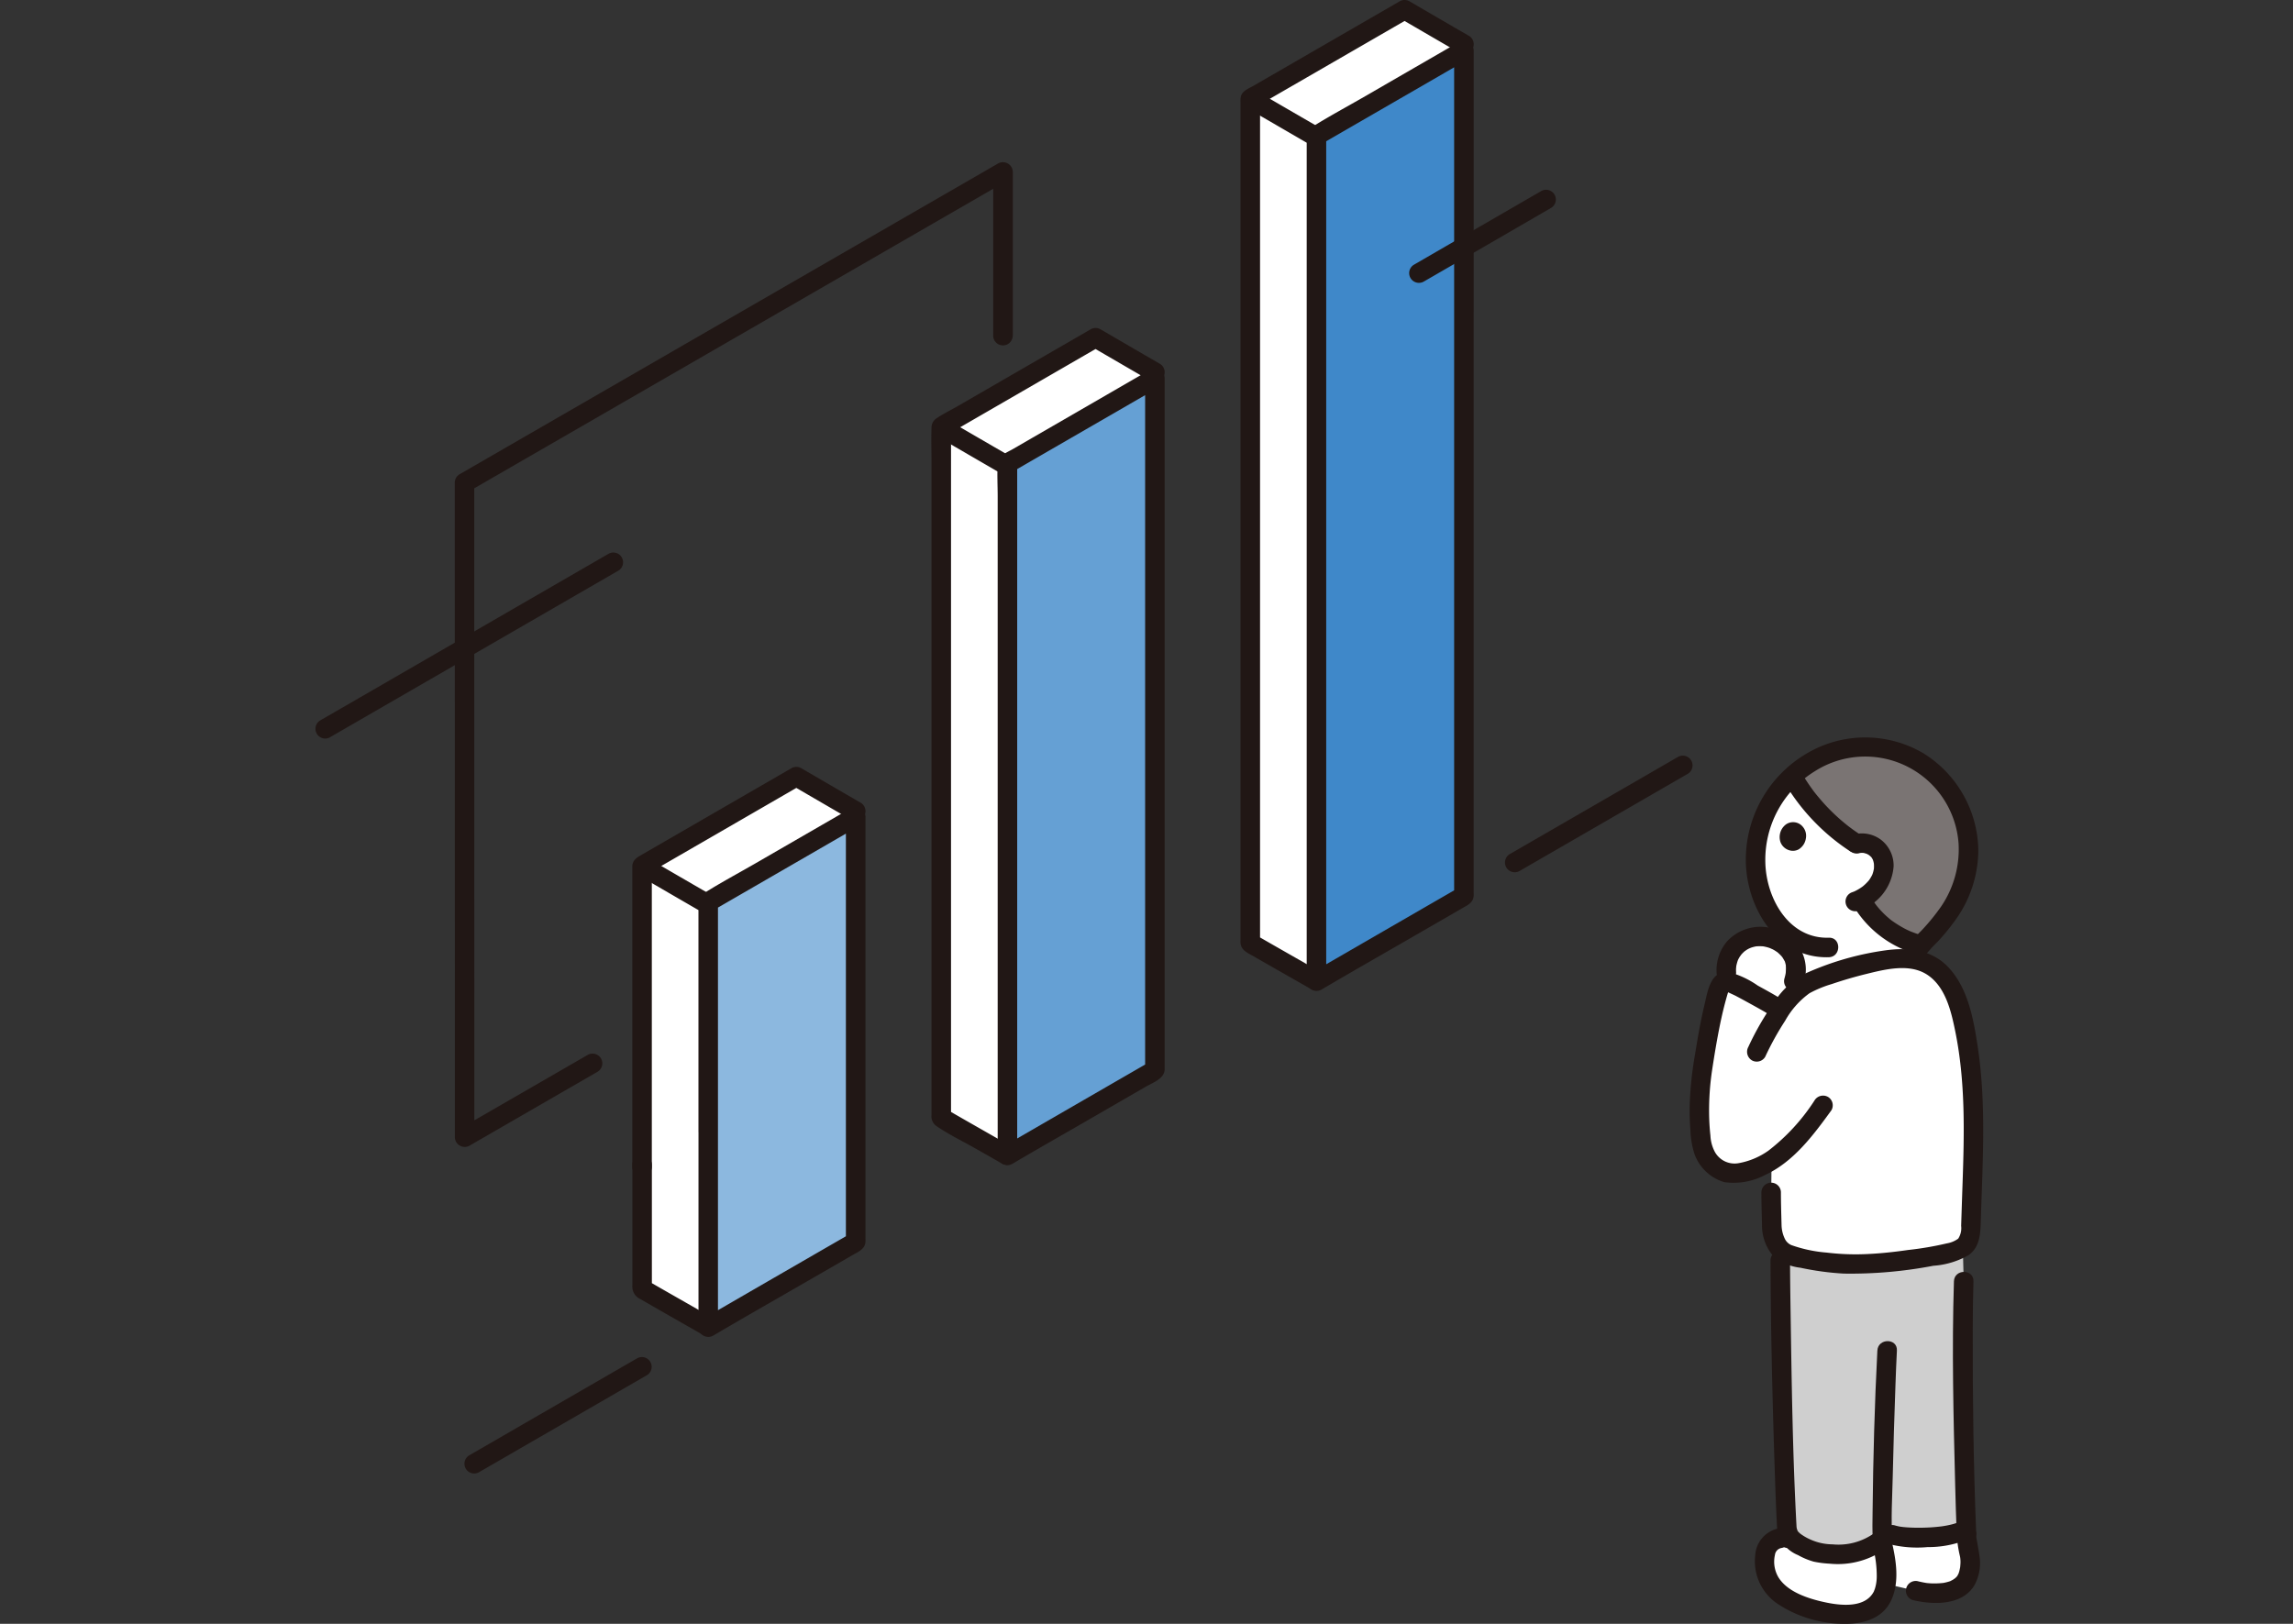 <svg xmlns="http://www.w3.org/2000/svg" width="240" height="170" viewBox="0 0 240 170">
  <rect x="0" y="0" width="240" height="170" fill="#333333" stroke="none"/>
  <g id="Group_1386" data-name="Group 1386" transform="translate(-926 -2807)">
    <g id="_9780_color" data-name="9780_color" transform="translate(959 2806.997)">
      <path id="Path_253" data-name="Path 253" d="M86.995,51.444V34.271a1.032,1.032,0,0,0-1.537-.882L61.722,47.09,39.165,60.111,29.094,65.925a1.028,1.028,0,0,0-.506.882q0,11.523.005,23.047,0,14.1.006,28.2v17.278a1.031,1.031,0,0,0,1.537.882q6.706-3.874,13.414-7.746a1.022,1.022,0,0,0-1.031-1.764L29.1,134.451l1.537.882q0-15.039-.005-30.078,0-13.118-.006-26.236,0-6.106,0-12.211l-.506.882,19.4-11.2,23.53-13.583,13.43-7.753-1.537-.882V51.445a1.022,1.022,0,0,0,2.043,0Z" transform="translate(-13.989 -16.273)" fill="#211715"/>
      <path id="Path_254" data-name="Path 254" d="M89.366,163.568c-.97-.562-3.393-1.969-6.238-3.626L66.98,169.276c0,2.843.007,41.9.007,44.388,3.237,1.876,5.78,3.307,6.885,3.946Z" transform="translate(-32.776 -78.686)" fill="#fff"/>
      <path id="Path_255" data-name="Path 255" d="M95.833,168.357l-15.3,8.843c0,4.863.008,38.146.008,44.521.172-.1,10.7-6.189,15.433-8.921,0-2.094-.009-36.677-.008-44.522Z" transform="translate(-39.409 -82.772)" fill="#8cb8df"/>
      <path id="Path_256" data-name="Path 256" d="M214.033,5.626c-.97-.562-3.393-1.969-6.238-3.626l-16.148,9.334c0,2.843.008,85.9.008,88.388,3.237,1.876,5.779,3.307,6.885,3.946Z" transform="translate(-93.781 -0.977)" fill="#fff"/>
      <path id="Path_257" data-name="Path 257" d="M150.7,73.341c-.97-.562-3.393-1.969-6.239-3.626l-16.148,9.334c0,2.843.008,69.822.008,72.309,3.237,1.876,5.779,3.308,6.885,3.946Z" transform="translate(-62.789 -34.357)" fill="#fff"/>
      <path id="Path_258" data-name="Path 258" d="M157.166,78.131l-15.3,8.843c0,4.863.008,66.062.008,72.439.173-.1,10.7-6.189,15.433-8.921,0-2.094-.009-64.6-.008-72.439Z" transform="translate(-69.422 -38.453)" fill="#65a0d4"/>
      <path id="Path_259" data-name="Path 259" d="M220.5,10.416l-15.3,8.843c0,4.863.008,82.144.008,88.521.173-.1,10.7-6.189,15.433-8.921,0-2.094-.009-80.677-.008-88.521Z" transform="translate(-100.414 -5.057)" fill="#3f88c9"/>
      <path id="Path_260" data-name="Path 260" d="M213.562,3.767Q210.44,1.96,207.324.141a1.032,1.032,0,0,0-1.031,0L195.351,6.465l-2.908,1.681-1.419.821c-.484.28-1.186.526-1.349,1.119a2.572,2.572,0,0,0-.037.664v87.48c0,.153-.008.306,0,.46.041.806.754,1.075,1.371,1.43q1.308.755,2.62,1.5c1.133.648,2.269,1.288,3.4,1.94a1.022,1.022,0,0,0,1.031-1.764c-2.291-1.323-4.6-2.62-6.885-3.946l.506.882V10.347l-.506.882L207.324,1.9h-1.031q3.118,1.817,6.238,3.626a1.022,1.022,0,0,0,1.031-1.764Z" transform="translate(-92.796)" fill="#211715"/>
      <path id="Path_261" data-name="Path 261" d="M191.073,20.676l5.836,3.389A1.022,1.022,0,1,0,197.94,22.3q-2.92-1.689-5.836-3.389a1.022,1.022,0,1,0-1.031,1.764Z" transform="translate(-93.253 -9.185)" fill="#211715"/>
      <path id="Path_262" data-name="Path 262" d="M150.215,71.481q-3.123-1.807-6.238-3.626a1.032,1.032,0,0,0-1.031,0l-9.039,5.224-4.813,2.783c-.758.438-1.576.832-2.3,1.328a1.142,1.142,0,0,0-.506.988c-.045,1.205,0,2.421,0,3.626v68.283a1.25,1.25,0,0,0,.506,1.175c1.332.911,2.839,1.637,4.242,2.437.881.5,1.764,1,2.643,1.509a1.022,1.022,0,0,0,1.031-1.764c-2.29-1.323-4.6-2.62-6.885-3.946l.506.882V78.073l-.506.882,16.148-9.335h-1.031q3.115,1.817,6.238,3.626a1.022,1.022,0,0,0,1.031-1.764Z" transform="translate(-61.79 -33.378)" fill="#211715"/>
      <path id="Path_263" data-name="Path 263" d="M127.74,88.393q2.917,1.7,5.836,3.389a1.022,1.022,0,0,0,1.031-1.764q-2.92-1.689-5.836-3.389a1.022,1.022,0,1,0-1.031,1.764Z" transform="translate(-62.261 -42.477)" fill="#211715"/>
      <path id="Path_264" data-name="Path 264" d="M64.985,238.739V251.4a1.421,1.421,0,0,0,.834,1.406q1.307.757,2.619,1.507c1.312.751,2.629,1.493,3.938,2.247a1.022,1.022,0,0,0,1.031-1.764c-2.291-1.323-4.6-2.621-6.885-3.946l.506.882v-13a1.022,1.022,0,0,0-2.043,0Z" transform="translate(-31.798 -116.806)" fill="#211715"/>
      <path id="Path_265" data-name="Path 265" d="M88.9,161.708q-3.124-1.807-6.239-3.626a1.032,1.032,0,0,0-1.031,0l-12.442,7.193-3.268,1.889c-.5.288-.91.54-.946,1.167,0,.079,0,.159,0,.238v31.27a1.022,1.022,0,0,0,2.043,0q0-14.1,0-28.208V168.3l-.506.881,16.148-9.335H81.629q3.118,1.817,6.239,3.626a1.022,1.022,0,0,0,1.031-1.764Z" transform="translate(-31.793 -77.655)" fill="#211715"/>
      <path id="Path_266" data-name="Path 266" d="M66.407,178.62q2.917,1.7,5.836,3.389a1.022,1.022,0,0,0,1.031-1.764q-2.921-1.689-5.836-3.389a1.021,1.021,0,1,0-1.031,1.764Z" transform="translate(-32.248 -86.792)" fill="#211715"/>
      <path id="Path_267" data-name="Path 267" d="M245.366,167.546q6.923-4,13.844-8l3.783-2.187a1.022,1.022,0,0,0-1.031-1.764L246.8,164.357l-2.466,1.425A1.022,1.022,0,0,0,245.366,167.546Z" transform="translate(-119.322 -76.358)" fill="#211715"/>
      <path id="Path_268" data-name="Path 268" d="M32.033,291.4q6.924-4,13.844-8l3.783-2.187a1.022,1.022,0,0,0-1.03-1.764q-7.582,4.381-15.162,8.764-1.233.715-2.466,1.425A1.022,1.022,0,0,0,32.033,291.4Z" transform="translate(-14.928 -137.254)" fill="#211715"/>
      <path id="Path_269" data-name="Path 269" d="M220.669,35.7V9.367a1.03,1.03,0,0,0-1.537-.882l-10,5.781c-1.736,1-3.512,1.953-5.212,3.013a1.405,1.405,0,0,0-.726,1.408v88.123a1.031,1.031,0,0,0,1.537.882c3.747-2.2,7.528-4.353,11.292-6.529l3.461-2c.562-.324,1.145-.569,1.185-1.31.006-.1,0-.2,0-.292V35.7a1.022,1.022,0,0,0-2.043,0l0,31.9V97.888l.506-.882q-6.993,4.038-13.984,8.082c-.483.279-.97.556-1.449.839l1.537.882V75.432q0-12.007,0-24.014V18.288l-.506.881,15.433-8.921-1.537-.882V35.7a1.022,1.022,0,0,0,2.043,0Z" transform="translate(-99.426 -4.085)" fill="#211715"/>
      <path id="Path_270" data-name="Path 270" d="M155.642,76.276l-7.954,4.6-4.173,2.412-2.072,1.2c-.65.376-1.553.679-1.605,1.538-.069,1.147,0,2.32,0,3.468V158.44a1.031,1.031,0,0,0,1.537.882c2.666-1.568,5.356-3.1,8.035-4.647l5.916-3.419c.722-.417,1.936-.834,1.987-1.777.007-.13,0-.262,0-.392V115.11l0-22.63v-15.4a1.03,1.03,0,0,0-1.537-.882l-.135.078a1.022,1.022,0,0,0,1.031,1.764l.135-.078-1.537-.881V149.52l.506-.882q-6.993,4.038-13.984,8.082c-.483.28-.968.556-1.449.839l1.537.882V86l-.506.882,15.3-8.843A1.021,1.021,0,0,0,155.642,76.276Z" transform="translate(-68.414 -37.48)" fill="#211715"/>
      <path id="Path_271" data-name="Path 271" d="M78.534,200.017q0,10.366,0,20.733a1.031,1.031,0,0,0,1.537.882c3.7-2.177,7.436-4.3,11.154-6.449l3.434-1.983c.591-.342,1.306-.613,1.352-1.4.006-.111,0-.225,0-.336v-16q0-7.779,0-15.558v-12.6a1.032,1.032,0,0,0-1.537-.882l-10.006,5.782c-1.736,1-3.512,1.953-5.212,3.013a1.342,1.342,0,0,0-.726,1.309v23.764a1.022,1.022,0,0,0,2.043,0q0-10.567,0-21.133v-2.93l-.506.882L95.5,168.189l-1.537-.882v17.9q0,10.6,0,21.2v5.413l.506-.882q-7,4.038-13.984,8.082c-.483.279-.97.556-1.449.839l1.537.882q0-10.366,0-20.733a1.022,1.022,0,0,0-2.043,0Z" transform="translate(-38.426 -81.802)" fill="#211715"/>
      <path id="Path_272" data-name="Path 272" d="M225.709,48.509q6.682-3.858,13.356-7.731a1.022,1.022,0,0,0-1.031-1.764q-6.679,3.864-13.356,7.731A1.022,1.022,0,0,0,225.709,48.509Z" transform="translate(-109.703 -19.019)" fill="#211715"/>
      <path id="Path_273" data-name="Path 273" d="M1.526,133.039q4.762-2.75,9.522-5.5l14.178-8.194,6.509-3.762a1.022,1.022,0,0,0-1.031-1.764l-12.649,7.312-13.314,7.7L.5,131.277a1.022,1.022,0,0,0,1.031,1.764Z" transform="translate(0 -55.846)" fill="#211715"/>
      <path id="Path_274" data-name="Path 274" d="M318.184,315.368l-.511-.276h0c-1.615.778-6.707.874-7.672.176-1.842,2.118-4.494,2.424-6.883,2.1a4,4,0,0,1-.96-.192,6.684,6.684,0,0,1-2.313-1.348c-.007-.007-.016-.01-.022-.017l-.294.027a1.981,1.981,0,0,0-2.086.748,4.066,4.066,0,0,0-.2,3.013c.606,1.838,2.378,2.774,4.2,3.431a10.994,10.994,0,0,0,5.9.525,3.079,3.079,0,0,0,1.966-1.527,4.063,4.063,0,0,0,.449-1.438l3.135.721a7.952,7.952,0,0,0,1.957.251,9.286,9.286,0,0,0,.936-.055,3.1,3.1,0,0,0,2.336-1.265,4.034,4.034,0,0,0,.46-1.923C318.6,317.649,318.163,316.038,318.184,315.368Z" transform="translate(-145.36 -154.769)" fill="#fff"/>
      <path id="Path_275" data-name="Path 275" d="M308.561,169.813a3.366,3.366,0,0,1-.473,1.144,4.944,4.944,0,0,1-1.869,1.639,9.94,9.94,0,0,0,6.332,4.844,5.26,5.26,0,0,0-1.165,1.535,12.053,12.053,0,0,0-3.4.262,32.526,32.526,0,0,0-7.7,2.482,7.382,7.382,0,0,0-1.688,1.579l.65-2.094a3.887,3.887,0,0,0,.015-2.362,3.578,3.578,0,0,0-1.6-1.767l.269-1.449-.016-.015a9.466,9.466,0,0,1-2.471-4.872,12.024,12.024,0,0,1,2.1-9.359,11.6,11.6,0,0,1,1.505-1.669,20.473,20.473,0,0,0,6.757,7.092,2.289,2.289,0,0,1,2.553,1.127A2.863,2.863,0,0,1,308.561,169.813Z" transform="translate(-144.467 -78.476)" fill="#fff"/>
      <path id="Path_276" data-name="Path 276" d="M293.636,192.781a3.813,3.813,0,0,0-1.728-.026,3.452,3.452,0,0,0-2.7,3.688l.07,1.017a1.3,1.3,0,0,1,.443.1c1.063.5,4.069,2.175,4.856,2.687l.306.191A9.931,9.931,0,0,1,297,198.084l-.706-.751a3.887,3.887,0,0,0,.015-2.362,3.805,3.805,0,0,0-2.669-2.189Z" transform="translate(-141.518 -94.632)" fill="#fff"/>
      <path id="Path_277" data-name="Path 277" d="M308.143,154.013a11.609,11.609,0,0,0-5.44,2.789,20.532,20.532,0,0,0,6.763,7.09,2.289,2.289,0,0,1,2.553,1.127,3.133,3.133,0,0,1-.27,3.027,4.945,4.945,0,0,1-1.87,1.639,9.94,9.94,0,0,0,6.328,4.844l.153-.161a22.937,22.937,0,0,0,3.309-4.181,11.285,11.285,0,0,0,1.4-7.1,10.912,10.912,0,0,0-9.85-9.311,11.687,11.687,0,0,0-3.081.231Z" transform="translate(-148.126 -75.546)" fill="#7a7473"/>
      <path id="Path_278" data-name="Path 278" d="M302.889,170.831a1.622,1.622,0,0,1-.763,1.16,1.262,1.262,0,0,1-.94.1,1.412,1.412,0,0,1-.952-.853,1.655,1.655,0,0,1,.569-1.862,1.31,1.31,0,0,1,1.766.249,1.461,1.461,0,0,1,.32,1.21Z" transform="translate(-146.874 -83.064)" fill="#211715"/>
      <path id="Path_279" data-name="Path 279" d="M307.124,228.657q.866-.135,1.776-.284a5.377,5.377,0,0,0,2.655-1.033,3.528,3.528,0,0,0,.568-2.415c.235-7.8.689-13.613-.674-20.265-.426-2.083-1.021-4.248-2.512-5.763s-3.386-1.857-6.6-1.232a32.527,32.527,0,0,0-7.7,2.482,9.214,9.214,0,0,0-2.444,2.6l-.3-.2c-.787-.511-3.794-2.185-4.856-2.687a1.48,1.48,0,0,0-.715-.1c-.314.045-.469.4-.562.7a57.692,57.692,0,0,0-1.665,7.979,27.091,27.091,0,0,0-.15,8.257,4.007,4.007,0,0,0,1.643,2.617,3.331,3.331,0,0,0,2.86.348,8.5,8.5,0,0,0,2.8-1.216l-.035,3.367c0,1.587.065,3.406.065,3.406A3.791,3.791,0,0,0,292.388,228a8.736,8.736,0,0,0,3.328.965C299.541,229.662,302.976,229.3,307.124,228.657Z" transform="translate(-138.824 -97.003)" fill="#fff"/>
      <path id="Path_280" data-name="Path 280" d="M308.22,258.308a23.79,23.79,0,0,1-4.395-.378c-2.107-.383-2.9-.581-3.555-1.139-.039,4.6.325,22.664.682,29.23l.109.545c.157.787,1.379,1.456,2.668,1.969a4.027,4.027,0,0,0,.96.193c2.386.321,5.041.014,6.882-2.1,1.18.853,8.538.52,8.152-.8-.237-6.525-.447-19.707-.255-25.558,0,0-.051-2.007-.1-3.712a6.954,6.954,0,0,1-2.361.78A56.436,56.436,0,0,1,308.22,258.308Z" transform="translate(-146.934 -126.125)" fill="#cfcfcf"/>
      <path id="Path_281" data-name="Path 281" d="M298.272,258.547c.023,7.6.213,15.206.469,22.8.059,1.743.122,3.487.217,5.229.071,1.307,2.114,1.315,2.043,0-.413-7.587-.516-15.2-.631-22.8-.026-1.744-.051-3.489-.055-5.233a1.022,1.022,0,0,0-2.043,0Z" transform="translate(-145.958 -126.616)" fill="#211715"/>
      <path id="Path_282" data-name="Path 282" d="M335.762,262.882c-.226,7.113-.051,14.255.131,21.368.043,1.7.092,3.392.161,5.087.051,1.31,2.094,1.316,2.043,0-.289-7.115-.384-14.247-.364-21.367.005-1.7.018-3.393.073-5.088C337.847,261.567,335.8,261.568,335.762,262.882Z" transform="translate(-164.251 -128.738)" fill="#211715"/>
      <path id="Path_283" data-name="Path 283" d="M319.676,277.073c-.289,5.617-.443,11.255-.5,16.88-.01.97-.044,1.951.029,2.919.1,1.3,2.141,1.313,2.043,0-.163-2.179-.013-4.41.036-6.59q.108-4.772.284-9.54c.044-1.223.089-2.447.153-3.669.067-1.314-1.975-1.31-2.043,0Z" transform="translate(-156.179 -135.683)" fill="#211715"/>
      <path id="Path_284" data-name="Path 284" d="M299.859,314.641a3.646,3.646,0,0,0,2.051,2.094,7.448,7.448,0,0,0,1.642.684,10.836,10.836,0,0,0,1.67.213,8.571,8.571,0,0,0,6.105-1.751,1.026,1.026,0,0,0,0-1.444,1.046,1.046,0,0,0-1.444,0,6.418,6.418,0,0,1-4.358,1.171,5.754,5.754,0,0,1-2.286-.49,5.466,5.466,0,0,1-1.089-.624,2.889,2.889,0,0,1-.282-.277q.065.077-.035-.071c.032.084.03.069,0-.045a1.022,1.022,0,0,0-1.97.543Z" transform="translate(-146.716 -153.928)" fill="#211715"/>
      <path id="Path_285" data-name="Path 285" d="M321.923,315.461a11.973,11.973,0,0,0,3.992.306,10.842,10.842,0,0,0,4.077-.762,1.03,1.03,0,0,0,.367-1.4,1.045,1.045,0,0,0-1.4-.367c-.183.086.24-.08.034-.013-.051.016-.1.036-.148.051-.12.04-.241.076-.363.107-.282.074-.569.13-.857.177l-.215.033c-.122.019.163-.018-.038.005-.169.019-.337.039-.506.055q-.524.051-1.05.07a18.644,18.644,0,0,1-2-.019q-.209-.014-.417-.034c-.079-.008-.157-.019-.236-.026.276.025.028,0-.024-.005a4.816,4.816,0,0,1-.678-.153,1.022,1.022,0,0,0-.543,1.97Z" transform="translate(-157.164 -153.799)" fill="#211715"/>
      <path id="Path_286" data-name="Path 286" d="M299.07,314.628a2.739,2.739,0,0,0-2.51.209,3.064,3.064,0,0,0-1.462,2.455,5.356,5.356,0,0,0,2.444,5.118,12.637,12.637,0,0,0,6.364,2.017c2.155.109,4.485-.348,5.456-2.513.834-1.86.5-4.053.057-5.968-.3-1.28-2.265-.738-1.97.543a12.021,12.021,0,0,1,.372,2.976,4.46,4.46,0,0,1-.089.895c-.032.139-.064.277-.107.413-.013.042-.161.4-.063.19-.876,1.889-3.559,1.575-5.25,1.2-1.659-.363-3.864-1.063-4.795-2.616a3.2,3.2,0,0,1-.352-2.319.834.834,0,0,1,.49-.669c.137-.064.3-.065.434-.126.065-.03.138.044-.051-.046,1.18.565,2.217-1.195,1.031-1.764Z" transform="translate(-144.388 -154.439)" fill="#211715"/>
      <path id="Path_287" data-name="Path 287" d="M331.361,314.656a12.877,12.877,0,0,0,.328,2.283,2.005,2.005,0,0,1,.051.31c0-.269-.008-.06,0,.011a3.039,3.039,0,0,1,.014.437c-.005.124-.017.247-.027.37-.018.239.03-.106-.015.112-.027.128-.051.255-.084.382-.01.038-.107.326-.073.243s-.1.178-.116.212c-.067.1-.067.1,0,.013-.029.035-.058.069-.089.1a2.5,2.5,0,0,1-.229.218c.16-.135-.088.051-.127.076-.092.056-.187.1-.283.153s-.112.051-.012.005c-.043.016-.087.032-.131.046a4.87,4.87,0,0,1-.63.153q-.112.018.045-.006l-.23.022c-.127.011-.255.019-.382.025-.237.011-.475.011-.715,0-.114-.006-.229-.018-.343-.026s-.13-.015-.023,0l-.149-.023c-.263-.042-.523-.1-.782-.158a1.022,1.022,0,1,0-.543,1.97c2.114.494,5.134.566,6.406-1.578a4.811,4.811,0,0,0,.533-2.956c-.064-.5-.156-.988-.244-1.481-.019-.108-.038-.215-.056-.324-.009-.051-.017-.1-.025-.153q-.025-.176.006.051a1.416,1.416,0,0,1-.033-.486,1.021,1.021,0,1,0-2.043,0Z" transform="translate(-159.558 -154.057)" fill="#211715"/>
      <path id="Path_288" data-name="Path 288" d="M294.761,213.508a20.989,20.989,0,0,1-4.819,5.25,7.708,7.708,0,0,1-3.125,1.315,2.354,2.354,0,0,1-2.569-1.341,4.012,4.012,0,0,1-.383-1.552c-.085-.766-.13-1.539-.139-2.31a28.44,28.44,0,0,1,.325-4.6c.216-1.424.451-2.848.729-4.261.139-.706.291-1.409.463-2.108q.144-.582.306-1.159.066-.231.134-.46a2.213,2.213,0,0,0,.078-.26q.055-.175-.255.071c0-.01.894.409.966.444.511.269,1.018.545,1.523.824.806.446,1.621.889,2.4,1.387,1.11.712,2.135-1.055,1.031-1.764-.845-.542-1.734-1.021-2.613-1.506a9.633,9.633,0,0,0-2.976-1.4c-1.992-.267-2.269,2.065-2.615,3.508-.409,1.712-.7,3.449-.984,5.187a37.468,37.468,0,0,0-.547,5.355c-.013.814.01,1.63.078,2.441a9.2,9.2,0,0,0,.432,2.559,4.753,4.753,0,0,0,3.115,2.933,7.048,7.048,0,0,0,4.276-.754c2.989-1.379,5.059-4.184,6.938-6.774a1.03,1.03,0,0,0-.366-1.4,1.045,1.045,0,0,0-1.4.367Z" transform="translate(-137.841 -98.299)" fill="#211715"/>
      <path id="Path_289" data-name="Path 289" d="M296.3,196.646a4.322,4.322,0,0,0-2.337-5.428,4.748,4.748,0,0,0-5.653,1.007,4.643,4.643,0,0,0-1.094,3.262,1.044,1.044,0,0,0,1.021,1.021,1.03,1.03,0,0,0,1.021-1.021c-.007-.132-.011-.264-.007-.4,0-.043.048-.427.011-.208a4.764,4.764,0,0,1,.165-.635c.043-.111.044-.116,0-.013.025-.056.051-.111.08-.165.042-.081.088-.161.136-.238.023-.036.245-.322.108-.163.08-.092.161-.182.249-.267.066-.064.135-.125.2-.183-.161.131.137-.087.171-.108.107-.066.219-.124.332-.179-.177.086.094-.035.112-.041a3.623,3.623,0,0,1,.38-.108c.061-.014.124-.026.186-.037q-.173.02.011,0a5.567,5.567,0,0,1,.664,0q.184.02.013,0,.095.015.188.035.141.029.279.068c.124.035.244.077.364.122-.185-.069.158.077.193.094q.127.066.25.142c.03.019.339.232.183.113a4.645,4.645,0,0,1,.48.455c.075.091.081.1.018.013.037.051.074.1.108.153.069.105.126.217.189.325.1.178-.017-.12.051.111a2.925,2.925,0,0,1,.1.416c-.019-.143,0,.191,0,.23,0,.133-.007.265-.013.4s-.014.15,0,.063c-.011.072-.024.144-.038.215-.028.135-.063.268-.1.4a1.022,1.022,0,1,0,1.97.543Z" transform="translate(-140.546 -93.669)" fill="#211715"/>
      <path id="Path_290" data-name="Path 290" d="M294.965,220.862c0,1.133.036,2.263.065,3.395a4.914,4.914,0,0,0,1.255,3.38,5.476,5.476,0,0,0,2.765,1.136,29.319,29.319,0,0,0,4.54.613,45.938,45.938,0,0,0,9.381-.821,8.555,8.555,0,0,0,3.7-1.123c1.217-.877,1.223-2.362,1.264-3.717.185-6.069.584-12.159-.342-18.191-.435-2.832-1-5.982-3.008-8.163-1.752-1.9-4.2-2.164-6.642-1.825a30.546,30.546,0,0,0-8.426,2.444,8.568,8.568,0,0,0-3.2,2.967,29.149,29.149,0,0,0-2.719,4.7,1.05,1.05,0,0,0,.366,1.4,1.029,1.029,0,0,0,1.4-.366,30.225,30.225,0,0,1,2.094-3.785A8.84,8.84,0,0,1,300,200.035a11.844,11.844,0,0,1,2.335-.962q1.766-.6,3.581-1.048c1.935-.476,4.425-1.115,6.266-.014,2.043,1.226,2.651,3.914,3.087,6.073,1.055,5.219.936,10.542.753,15.835q-.077,2.235-.148,4.47a2.018,2.018,0,0,1-.306,1.335,2.772,2.772,0,0,1-1.2.5,33.371,33.371,0,0,1-4.047.69c-1.359.195-2.725.349-4.1.417a25.132,25.132,0,0,1-4.43-.145,14.378,14.378,0,0,1-3.7-.788,1.379,1.379,0,0,1-.7-.715,3.493,3.493,0,0,1-.316-1.418c-.029-1.135-.066-2.269-.065-3.406a1.022,1.022,0,0,0-2.043,0Z" transform="translate(-143.607 -96.051)" fill="#211715"/>
      <path id="Path_291" data-name="Path 291" d="M311.4,175.393a14.9,14.9,0,0,1,1.913-2.239,22.619,22.619,0,0,0,2.158-2.711,12.641,12.641,0,0,0,2.078-6.758,12.154,12.154,0,0,0-5.734-10.228,12,12,0,0,0-11.777-.241,12.9,12.9,0,0,0-6.812,10.826c-.244,5.064,2.994,10.928,8.675,10.756,1.311-.04,1.317-2.082,0-2.043-4.207.128-6.56-4.144-6.644-7.874a10.877,10.877,0,0,1,5.147-9.532,9.8,9.8,0,0,1,15.078,7.554,10.638,10.638,0,0,1-1.831,6.591,21.924,21.924,0,0,1-2.091,2.553,14.646,14.646,0,0,0-1.924,2.312,1.022,1.022,0,0,0,1.764,1.031Z" transform="translate(-143.485 -74.584)" fill="#211715"/>
      <path id="Path_292" data-name="Path 292" d="M301.586,160.494a21.929,21.929,0,0,0,6.55,6.69,1.029,1.029,0,0,0,1.4-.366,1.045,1.045,0,0,0-.367-1.4q-.46-.3-.9-.627l-.21-.157-.083-.063h0q-.228-.178-.449-.362a20.594,20.594,0,0,1-1.58-1.456c-.5-.511-.97-1.053-1.421-1.613l-.065-.082h0q-.08-.1-.158-.209-.156-.21-.306-.425-.331-.472-.637-.962a1.022,1.022,0,0,0-1.764,1.031Z" transform="translate(-147.513 -78.074)" fill="#211715"/>
      <path id="Path_293" data-name="Path 293" d="M315.04,173.547c.051-.013.3-.041.051-.023.082-.006.161-.013.244-.013a2.424,2.424,0,0,1,.244.014c-.138-.014-.107-.015.01.013.08.019.156.051.235.069.112.026-.145-.084.02.007.072.04.145.076.215.119.051.033.2.184.057.034.056.057.12.114.178.17.148.14-.069-.14.046.051.036.059.074.116.107.178.021.039.041.078.059.118-.037-.091-.043-.1-.018-.033a2.259,2.259,0,0,1,.066.219c.018.074.051.274.029.09a3.716,3.716,0,0,1,.011.562c-.008.219.041-.131-.012.1-.018.077-.032.153-.051.231s-.052.183-.083.272c-.023.067-.084.195-.021.063a4.2,4.2,0,0,1-.28.488c-.161.246.122-.132-.069.1-.062.074-.125.146-.191.216a5.027,5.027,0,0,1-.386.367c-.045.038-.172.139-.059.051-.078.059-.158.114-.239.168a4.981,4.981,0,0,1-.5.292c-.084.043-.17.085-.255.122.163-.069-.057.015-.1.032a1.022,1.022,0,0,0,.543,1.97,5.284,5.284,0,0,0,3.762-4.66,3.41,3.41,0,0,0-1.354-2.819,3.343,3.343,0,0,0-2.791-.535,1.032,1.032,0,0,0-.715,1.256,1.042,1.042,0,0,0,1.256.715Z" transform="translate(-153.456 -84.223)" fill="#211715"/>
      <path id="Path_294" data-name="Path 294" d="M315.519,185.539a11.2,11.2,0,0,0,6.018,4.6,1.029,1.029,0,0,0,1.256-.715,1.044,1.044,0,0,0-.715-1.256c-.264-.087-.522-.187-.781-.286.229.088-.028-.012-.06-.027-.051-.022-.1-.045-.15-.068-.124-.057-.247-.117-.369-.18a12.159,12.159,0,0,1-1.419-.883c-.125-.087.185.15-.02-.014l-.158-.129c-.1-.087-.208-.176-.309-.267q-.306-.276-.586-.577c-.094-.1-.187-.2-.277-.309-.045-.051-.09-.106-.134-.16-.016-.02-.162-.2-.077-.093s-.057-.077-.073-.1q-.063-.085-.124-.172c-.09-.128-.177-.259-.261-.391a1.021,1.021,0,1,0-1.764,1.031Z" transform="translate(-154.329 -90.371)" fill="#211715"/>
    </g>
    <rect id="Rectangle_90" data-name="Rectangle 90" width="240" height="170" transform="translate(926 2807)" fill="none"/>
  </g>
</svg>
